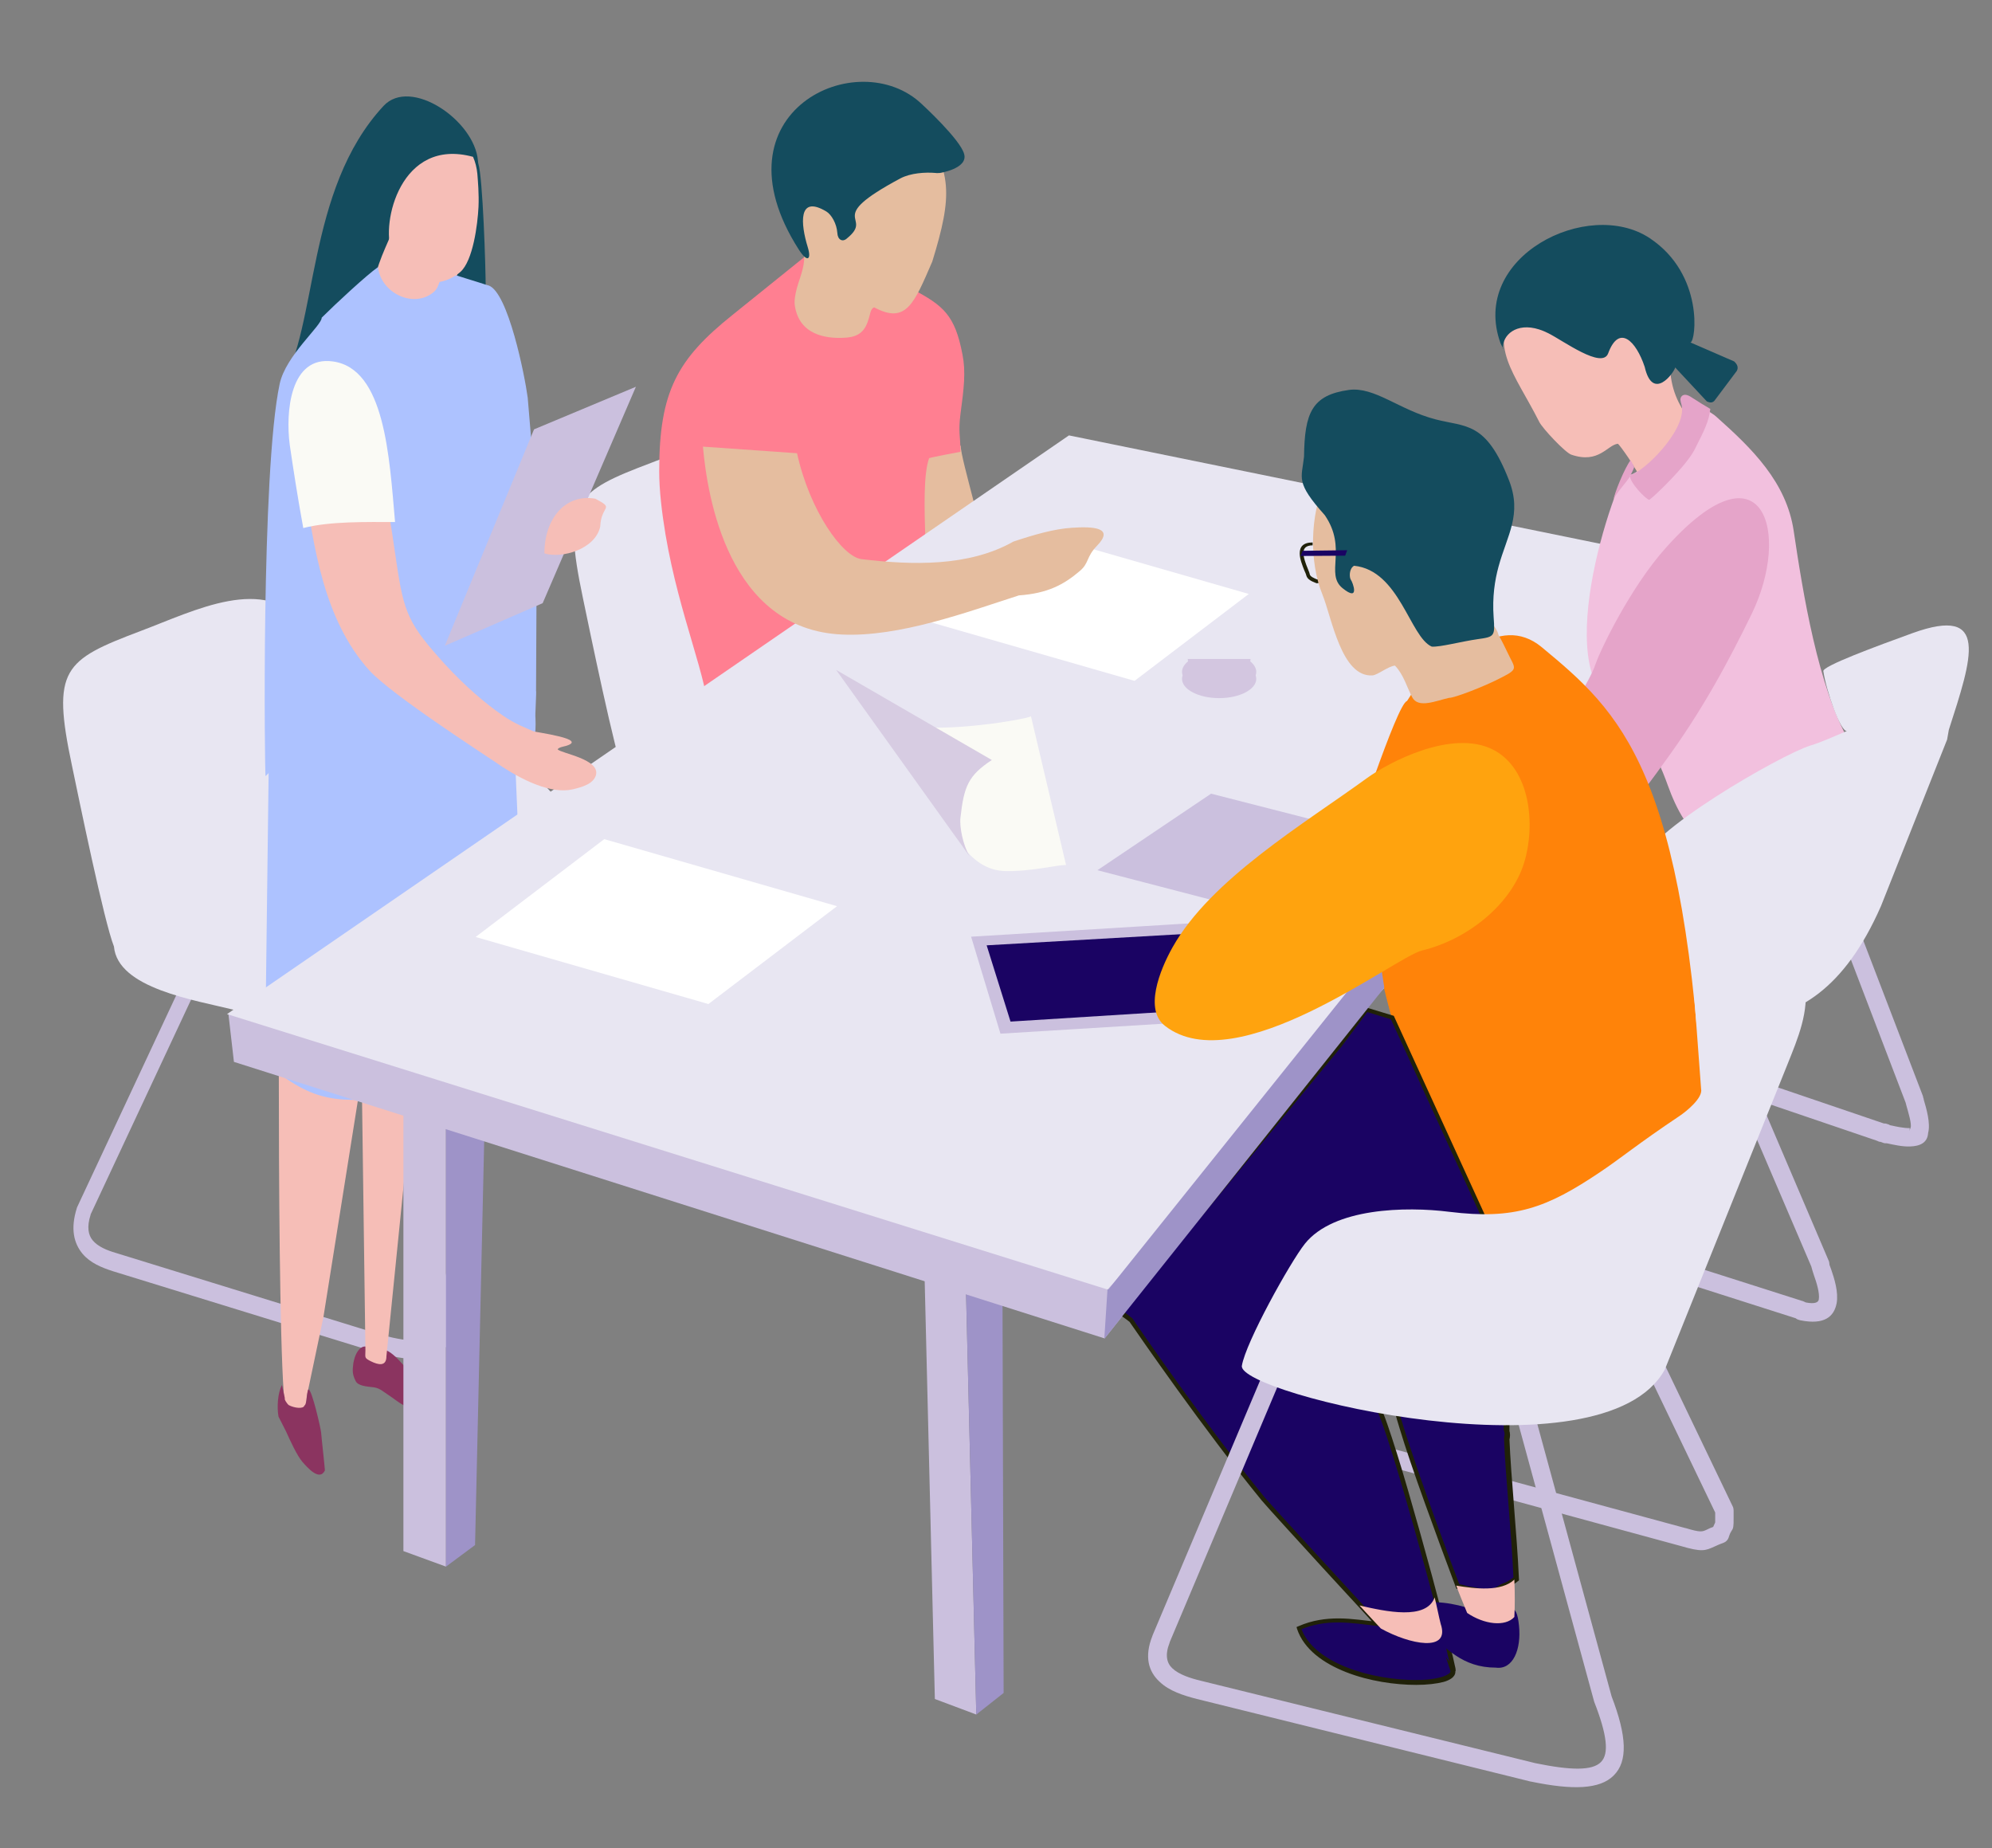 <?xml version="1.0" encoding="utf-8"?>
<!-- Generator: Adobe Illustrator 24.2.3, SVG Export Plug-In . SVG Version: 6.00 Build 0)  -->
<svg version="1.1" id="Layer_1" xmlns="http://www.w3.org/2000/svg" xmlns:xlink="http://www.w3.org/1999/xlink" x="0px" y="0px"
	 viewBox="0 0 692.3 642.3" style="enable-background:new 0 0 692.3 642.3;" xml:space="preserve">
<rect x="0" y="0" width="692.3" height="642.3" fill="#808080" stroke="none"/>
<style type="text/css">
	.st0{fill:#F7DFFD;}
	.st1{fill-rule:evenodd;clip-rule:evenodd;fill:#E8E6F2;}
	.st2{fill-rule:evenodd;clip-rule:evenodd;fill:#E5BD9F;}
	.st3{fill-rule:evenodd;clip-rule:evenodd;fill:#FF7F91;}
	.st4{fill:#CBC0DE;}
	.st5{fill-rule:evenodd;clip-rule:evenodd;fill:#8B3460;}
	.st6{fill-rule:evenodd;clip-rule:evenodd;fill:#F6BEB7;}
	.st7{fill-rule:evenodd;clip-rule:evenodd;fill:#ADC2FF;}
	.st8{fill-rule:evenodd;clip-rule:evenodd;fill:#CBC0DE;}
	.st9{fill-rule:evenodd;clip-rule:evenodd;fill:#9E93C8;}
	.st10{fill-rule:evenodd;clip-rule:evenodd;fill:#144C5E;}
	.st11{fill:#202109;}
	.st12{fill-rule:evenodd;clip-rule:evenodd;fill:#FFFFFF;}
	.st13{fill-rule:evenodd;clip-rule:evenodd;fill:#F2C0DE;}
	.st14{fill-rule:evenodd;clip-rule:evenodd;fill:#E5A4C9;}
	.st15{fill-rule:evenodd;clip-rule:evenodd;fill:#FF8309;}
	.st16{fill-rule:evenodd;clip-rule:evenodd;fill:#1A0363;}
	.st17{fill-rule:evenodd;clip-rule:evenodd;fill:#FFA30E;}
	.st18{fill-rule:evenodd;clip-rule:evenodd;fill:#FAFAF5;}
	.st19{fill-rule:evenodd;clip-rule:evenodd;fill:#D7CCE2;}
	.st20{fill-rule:evenodd;clip-rule:evenodd;fill:#D3C6E0;}
</style>
<path class="st0" d="M262.6,184.4c-15.6,0-35.7,12.3-56.7,28c27.7,87.7,90.8,107.6,173,107.6c7.1,0,14.4-0.2,21.9-0.4
	c-11.3-11.5-21.3-23-29.9-34.4c-17.4-23-60.9-72.5-83.2-88.4l-11.6-8.3C272.1,185.7,267.6,184.4,262.6,184.4"/>
<path class="st1" d="M394.6,244.9l-57.3-63.3c-6.2-0.2-6.7,1.5-19.9,0.5c-15.8-1.2-23.4-10-32.7-21.9l-1.2-1.6
	c-13.7-17.7-38.2-4.9-57.1,2.2c-26.7,10.1-30.9,13.2-23.9,46.6c2.4,11.5,11.2,54.4,14.6,62.9c1.3,14.5,28,18.6,42.5,22.2l2.7,0.7
	c10.1,2.6,11.5,4.8,26.5,7.5c33.3,6,49.8,1.4,76.7-23.7c10.1-9.4,11.4-16.4,25-27.9C391.8,248.1,393.5,246.1,394.6,244.9z"/>
<path class="st2" d="M320.3,212l-4-56.5l17.6-0.6c-0.1,4.5,9.2,33.8,9.9,45c0.3,4.7,6.8,34.2,0.1,34c-7.6-0.2-15.5,5.2-20.4-2.8
	C322.3,229.9,319.2,213.9,320.3,212z"/>
<path class="st3" d="M254.5,109.5l31.4-25.3l31,16.2c11.1,5.8,15,9.2,17.6,22.8c1.2,6.1,0.5,11.7-0.7,20.7c-0.8,6.3,0,7.7,0,13.1
	c-0.2,0-10.5,2-10.9,2.2c-4,11.5,1.5,46.4-3,52.4c-9.4,12.5-27.4,16.8-41.7,21.6c-3.7,1.3-25.4,41.9-28.9,35.6
	c-6.3-11.3-3-5.2-3-19.4c0-13-10.1-34.8-15-63.6c-1.3-7.9-2.2-15.4-2.2-22.1C229.1,136,235.4,124.8,254.5,109.5z"/>
<path class="st4" d="M123.8,325.1c-0.4-1.7,0.4-3.5,1.8-3.9c1.4-0.5,2.8,0.5,3.1,2.2l25.6,117.3c4.2,13.8,4.6,22.6,0.6,27.5
	c-3.8,4.8-11.4,5.1-22.9,2.1h-0.1l-92.8-28.6c-3.7-1.2-7.7-2.8-10.4-6c-3-3.6-4.3-8.6-2-15.9l0.1-0.3l42.1-90
	c0.5-1.6,2.1-2.4,3.3-1.7c1.3,0.7,1.9,2.6,1.4,4.2l-42.1,90v0.1c-1.4,4.3-0.8,7.1,0.7,8.9c1.8,2.2,5,3.5,8.1,4.4L133,464
	c9.7,2.5,15.8,2.7,18.2-0.4c2.3-2.9,1.7-9.5-1.8-20.8l-0.1-0.3L123.8,325.1z"/>
<path class="st5" d="M133.3,469l-6.4-1.1c-2.1,0-3.4,2.8-3.8,4.5c-0.1,0.5-0.2,0.7-0.3,1.3c-0.3,2.5-0.4,3.7,0.7,6l0.1,0.2
	c0.8,1.7,3.9,1.9,5.5,2.1c2.8,0.2,3.6,1.3,5.8,2.7c2,1.3,3.3,2.5,5.5,3.7c2.6,1.3,7.6,1.9,9.9-0.6c0.3-0.4-2.2-3.8-3.4-5.2
	C144,479.3,137.2,469.3,133.3,469z"/>
<path class="st6" d="M106.6,485.3c0.1,7.1-6.6,18.4-8-1.4s-1.7-74-1.7-111c1.3,0.8,10.7-5.8,19.2-3c0.9,0.3,9.4,2.7,9.7,3.6
	l-13.4,84.2L106.6,485.3z"/>
<path class="st6" d="M143.9,376l-18.1,4.5l1.2,88.7c0,2.6-0.5,2.6,1.8,3.8c2.6,1.3,5.5,2,5.5-1.7L143.9,376z"/>
<path class="st1" d="M217,303.4l-57.4-63.3c-6.2-0.2-6.7,1.5-19.9,0.5c-15.8-1.3-23.4-10-32.6-21.9l-1.2-1.6
	c-13.7-17.7-38.2-4.9-57.1,2.2C22.1,229.4,17.9,232.5,25,266c2.4,11.5,11.2,54.4,14.6,62.9c1.3,14.6,28,18.6,42.5,22.2l2.7,0.7
	c10.1,2.5,11.5,4.8,26.5,7.5c33.3,6,49.8,1.5,76.7-23.7c10.1-9.4,11.4-16.4,25-27.9C214.2,306.7,215.9,304.7,217,303.4z"/>
<path class="st7" d="M177.7,233l-83.9,0.2l-1.7,136.2c18.1,14.4,24.3,13.6,48.3,11.9c20.2-1.5,18.9-3.1,34.8-9
	c4.4-0.4,6.5-3.6,8.2-5.1L177.7,233z"/>
<path class="st4" d="M637.5,318.4c-0.6-1.7,0.2-3.5,1.9-4.1s3.5,0.2,4.1,1.9l24.8,64.7l0.1,0.5c0.1,0.3,0.2,0.5,0.2,0.8
	c0.9,3,2.4,8.2,1.5,11.5c-0.2,3.4-2.8,4.6-6.3,4.7c-2.6,0.1-5.7-0.6-8-1.1c-0.5,0-1,0-1.4-0.2l-0.8-0.3c-0.5,0-0.9-0.2-1.3-0.4
	l-43.8-14.9c-1.7-0.6-2.6-2.4-2-4.1s2.4-2.6,4.1-2l44.1,15c0.4,0,0.7,0,1.2,0.2c0.4,0.1,0.7,0.2,0.9,0.4c1.9,0.4,4.9,1.1,6.9,1
	c0,0,0,0.6,0,1.1c0-0.4,0.1-0.8,0.3-1.2c0.5-1.2-0.8-5.4-1.5-7.9l-0.2-0.8L637.5,318.4z"/>
<polygon class="st8" points="320.6,413.6 335,419 339.3,595.8 324.9,590.4 "/>
<polygon class="st9" points="348.3,411.5 335,419 339.3,595.8 348.8,588.3 "/>
<path class="st10" d="M171.6,114.2l-2.8-13.9c0-7.3-1-38.8-2.6-43.6l-0.1-0.9c-1.2-14-23.4-29.1-32.8-19
	c-27.2,29.3-22.6,76.6-35.8,97.8c-2.4,3.8-0.5,20.1-0.5,20.3C104.7,157.3,162.3,119.7,171.6,114.2z"/>
<polygon class="st8" points="140.2,362.2 155,367.6 155,544.4 140.2,539 "/>
<polygon class="st9" points="169.1,360.1 155,367.6 155,544.4 165.1,536.9 "/>
<polygon class="st8" points="103.2,339.4 79.4,352.5 81.3,369 383.9,465.1 400.9,443.7 "/>
<polygon class="st1" points="612.2,200.4 371.5,151.3 78.9,352.4 384.9,448.1 "/>
<path class="st11" d="M456.3,189.5c-2.5,0-3.3,1.1-3.3,2.6c0,1.7,0.8,3.8,1.5,5.5c0.3,0.8,0.6,1.4,0.7,2c0.2,0.8,1.5,1.3,2.4,1.7
	l3.7,0.6l-3.6,0.8l-0.6-0.2c-1.2-0.5-2.7-1.1-3.1-2.5c-0.1-0.5-0.4-1.1-0.7-1.8c-0.7-1.8-1.6-4-1.6-5.9c0-2.2,1.1-3.8,4.5-3.8v1
	H456.3z"/>
<polygon class="st12" points="362,185.7 434,206.4 394.3,236.6 322.3,215.9 "/>
<path class="st13" d="M587.8,139.5c-1.8,1.6-0.4-1.3-1.6-0.3c0,6.4-14.1,24.7-19.7,25.8c0,0.1-0.7,0,1.9-6.4
	c-4.6,0.7-29.8,70-8.5,85.6c9.8,7.2,15.5,16.8,19.8,28.9c2.6,7.2,7.6,18,15.1,19.6c16.1,3.3,35.4-1.6,50.7-9.9
	c6-3.3,2.1-16.7-2.1-23.9l-0.6-1c-11-19.2-16.2-51.8-19.4-73.3c-2.5-17.1-14.6-28.8-26.7-39.6C594.9,143.2,589.4,140.6,587.8,139.5z
	"/>
<path class="st14" d="M579,190.3c-12.3,13.7-22.7,35.3-24.5,40.5c-3.9,12.1-33.5,47-3.5,53.1c13.2,2.7,21.2-10.5,27.5-19.1
	c13.2-18,22.3-35.1,30.3-51.5C622.5,185.1,612.9,152.4,579,190.3z"/>
<path class="st1" d="M558.4,359.4l11.7-58.9c1.2-10.9,48.8-38.2,59-41.4c4.3-1.3,8.2-3.2,12.8-5.1c-2.2,0.5-7.2-13.9-8.2-20.7
	c-0.8-1.7,18.9-8.9,31-13.3c26.9-9.7,20.7,8.5,12.6,33.6l-0.6,3.4l-23,57.9C627.9,373.6,589.2,348.2,558.4,359.4z"/>
<path class="st6" d="M564.3,99.3l-37.6,6.1c-9.5,15.4-0.6,23.7,8.3,41.3c1.2,2.3,9,10.6,11.1,11.3c9.6,3.3,12.5-3.4,16.2-3.8
	c0.6,0.6,2,2.5,2.4,3.1c2.9,4,7.6,12.2,8.1,13.4c2.1-3.1,9.6-7.7,16.4-16.6c4.4-5.8-8.8-9.7-8.8-27.7c0-8,1.7-11.3-0.8-20
	c-0.9-3.2-1.9-3.5-2-3.9C575.5,102.3,564.5,92.9,564.3,99.3z"/>
<path class="st14" d="M584.5,141.2c1.4,8.4-13.2,22.9-18,23.9c-0.5,2.3,5.7,8.6,6.7,8.6c2.1-1.5,12.9-11.9,15.7-17.4
	c3.8-7.4,5-10.1,5.5-14.2c-1.9-1.1-4-2.4-6.8-4.2c-2-1.3-3.2-0.6-3.5,0.4C583.8,139.2,584.4,140.4,584.5,141.2z M566.6,165.3
	c0.4-0.9,1.5-2.8,1.3-3.2l-1.2-2.2c-2,2.6-5.8,11.7-6,14.1C561,171.9,565.9,167,566.6,165.3z"/>
<path class="st10" d="M522.4,121.1c-0.3-0.7-0.7-1.3-0.9-1.8c-10.9-30.1,30.5-50.8,51.9-36.5c18.9,12.6,16,35.9,14.1,36.2l15.2,6.6
	c1.2,1.1,1.5,2.2,0.9,3.3l-7.8,10.4c-0.9,0.9-1.8,0.5-2.6,0.2l-11-11.8c-0.4,1.8-7.8,12-10.6-0.2c-3-9-8.9-15-12.7-4.7
	c-2.1,5.6-15.6-4.4-20.8-7c-8.9-4.5-14.6-0.8-15.6,3.5c-0.2,0.6-0.2,1.3-0.3,1.8L522.4,121.1z"/>
<path class="st15" d="M489,243.6l3.8-5.9l20.3-13c7.3-4.7,15.3-5.9,22.6,0.1c27.4,22.7,50.3,42.5,56.3,166.1
	c0.4,7.1-13.2,49.3-13.2,49.6c-13.1,3.4-34.7,4.3-54.9,0.7l-40.1-87.5c-0.4-0.1-3.5-13.4-4-15.1c-5.2-15.6-16.5-29.7-12.2-40
	C469.8,293.1,485.5,244.4,489,243.6z M506.5,436.6c-20.8-7.5-34.6-16-30.5-40l24.3,35.1L506.5,436.6z"/>
<path class="st4" d="M573.3,478.2c-0.8-1.6-0.1-3.5,1.5-4.3s3.5-0.1,4.3,1.5l23.1,48.1c0.2,0.4,0.3,0.9,0.3,1.4l0,0
	c0,3.2,0,1.9,0,2.4c0,1.7,0,2.5-0.1,3.1c-0.1,0.8-0.3,1.1-0.7,1.7l0,0c-0.2,0.3-0.5,0.8-0.9,2.1c-0.3,1-1.1,1.7-2,2
	c-1.2,0.4-2.2,0.9-2.9,1.2c-3.3,1.5-4.4,2-11.9-0.2l-102.5-27.9c-1.7-0.5-2.7-2.2-2.2-3.9c0.5-1.7,2.2-2.7,3.9-2.2L585.7,531l0,0
	h0.1c5.3,1.6,5.8,1.3,7.5,0.5c0.6-0.3,1.2-0.6,2.1-0.9c0.3-0.8,0.6-1.2,0.7-1.6c0-0.3,0-0.8,0-1.7c0-1.2,0-1.3,0-1.7L573.3,478.2z"
	/>
<path class="st16" d="M525.2,432.8c-2.1-0.4-4-1-5.9-1.9l-35.4-77.2l-9-2.8l-9.4,12.5l0,0l-76.1,92.5c0.9,0.8,1.8,1.5,2.6,2.1
	c0.3,0.2,0.6,0.4,0.9,0.7c3.6,5.2,25.9,37.6,46,62.1c3.9,4.8,39.4,42.9,39.6,43.5c-8.4-0.9-17.4-2.7-27.2,1.5
	c7.1,21.1,55.8,22.1,53.4,14.5c1.7,2.3-20.6-81.4-26-91.3l-4.4-1.6c3.5-2.3,6.9-3.1,10.2-1.2c0.5,7.1,12.9,40.8,22,65.1
	c1.4,0.2,3.2,0.9,5.2,1.1c3.3,0.4,6.2,1.9,9.8-0.7c1.4-1,2.5-0.7,4.9-2.6l0.5-0.4c-0.7-16-2.8-35.5-3.3-48.7c0.3-1,0.3-2-0.1-3
	c-0.1-4.6,0.1-8.1,0.7-10.1l-15,0.5h-0.1c-10.3-3.4-23.6-3.9-32.3-4.8c-24.4-2.5-28.4-12.3-23.1-26.2c3.7-9.6,16.8-16.1,27.7-17.5
	c9.8-1.2,21.1,1,29,0.8l20.4,16.3l-10.2-22.2C521.6,432.5,523.6,431.3,525.2,432.8z"/>
<path class="st11" d="M525.2,432.8l0.1-0.8c-2-0.4-3.9-1-5.8-1.8l-0.3,0.7l0.7-0.3L484.4,353l-9.9-3l-9.7,12.9l0.6,0.5v-0.8l0,0H465
	L388.3,456l0.6,0.5c0.9,0.8,1.8,1.5,2.7,2.1c0.3,0.2,0.6,0.5,0.9,0.7l0.5-0.6l-0.6,0.4c3.6,5.2,25.9,37.6,46,62.2
	c2,2.4,11.8,13.1,21.2,23.4c4.7,5.1,9.3,10.1,12.7,13.8c1.7,1.9,3.1,3.4,4.1,4.5c0.5,0.6,0.9,1,1.2,1.3l0.3,0.4l0.1,0.1l0,0l0,0l0,0
	l0,0l0,0l0.6-0.4l-0.6,0.3l0.1,0.1l0.6-0.4l-0.6,0.3l0.7-0.3l0.1-0.8c-4.4-0.4-8.9-1.2-13.7-1.2c-4.4,0-9.1,0.6-13.9,2.7l-0.7,0.3
	l0.2,0.7c2.4,7.1,9.2,11.9,17.1,15s17,4.4,24.3,4.4c3.8,0,7-0.4,9.4-1c1.2-0.3,2.2-0.8,2.9-1.3c0.7-0.5,1.3-1.3,1.3-2.2
	c0-0.3,0-0.5-0.1-0.8l-0.7,0.2l-0.6,0.5l0.2,0.2c0.1,0.1,0.2,0.2,0.5,0.2s0.5-0.2,0.6-0.3l0.2-0.4v-0.2c0-0.4-0.1-0.9-0.3-1.7
	c-1.2-5.8-6.4-26-12-45.9c-2.8-9.9-5.6-19.8-8.1-27.7c-2.5-7.9-4.5-13.9-5.8-16.3l-0.1-0.3l-4.7-1.7l-0.3,0.7l0.4,0.7
	c2.1-1.4,4.1-2.1,6-2.1c1.2,0,2.3,0.3,3.4,0.9l0.4-0.7l-0.8,0.1c0.1,1.9,1,5.4,2.4,9.9c4.1,13.7,12.8,37.2,19.6,55.4l0.2,0.4
	l0.4,0.1c1.3,0.2,3.1,0.9,5.2,1.1c1.7,0.2,3.5,0.8,5.4,0.8c1.5,0,3.2-0.4,4.9-1.6c0.6-0.4,1.1-0.5,1.9-0.9c0.8-0.3,1.8-0.8,3.1-1.8
	l0,0l0.5-0.4l0.3-0.2v-0.4c-0.7-16-2.8-35.6-3.3-48.7h-0.8l0.8,0.2c0.1-0.5,0.2-1.1,0.2-1.6c0-0.6-0.1-1.2-0.3-1.8l-0.7,0.3h0.8
	c0-0.7,0-1.3,0-1.9c0-3.6,0.2-6.4,0.7-7.9l0.3-1.1l-16,0.6h-0.1v0.8l0.2-0.7c-10.5-3.4-23.8-3.9-32.4-4.8
	c-9.1-0.9-15.3-2.9-19.1-5.6c-3.8-2.7-5.4-6.1-5.4-10.2c0-2.8,0.7-5.9,2-9.3c1.7-4.6,5.8-8.5,10.8-11.4s10.9-4.9,16.2-5.5
	c2.1-0.3,4.2-0.4,6.4-0.4c7.3,0,15,1.1,21.1,1.1c0.5,0,1,0,1.4,0v-0.8l-0.5,0.6l22.9,18.3l-11.5-25.2l-0.7,0.3l0.6,0.5
	c0.6-0.8,1.6-1.4,2.4-1.4c0.4,0,0.7,0.1,1.1,0.5L525.2,432.8l0.1-0.8L525.2,432.8l0.5-0.6c-0.6-0.6-1.4-0.9-2.2-0.9
	c-1.5,0-2.8,1-3.6,2l-0.3,0.4l9,19.7l-18-14.4h-0.3c-0.4,0-0.9,0-1.4,0c-5.9,0-13.6-1.1-21.1-1.1c-2.2,0-4.4,0.1-6.6,0.4
	c-5.6,0.7-11.6,2.7-16.8,5.7c-5.2,3.1-9.5,7.2-11.5,12.2c-1.4,3.5-2.1,6.8-2.1,9.9c0,4.6,1.8,8.6,6,11.5s10.6,4.9,19.8,5.8
	c8.7,0.9,22,1.4,32.1,4.8h0.1h0.3l0,0l15-0.5v-0.8l-0.7-0.2c-0.6,1.8-0.8,4.7-0.8,8.3c0,0.6,0,1.3,0,2v0.1l0.1,0.1
	c0.1,0.4,0.2,0.8,0.2,1.2c0,0.4-0.1,0.8-0.2,1.2v0.1v0.1c0.5,13.2,2.6,32.7,3.3,48.7h0.8l-0.5-0.6l-0.5,0.4l0.5,0.6l-0.5-0.6
	c-1.2,0.9-1.9,1.3-2.6,1.6c-0.7,0.3-1.4,0.5-2.2,1c-1.5,1.1-2.7,1.3-4,1.4c-1.6,0-3.3-0.5-5.2-0.8c-1.9-0.2-3.6-0.9-5.1-1.1
	l-0.1,0.8l0.7-0.3c-4.6-12.1-9.9-26.6-14.2-39c-2.1-6.2-4-11.8-5.4-16.3s-2.2-8-2.3-9.6v-0.4l-0.4-0.2c-1.4-0.8-2.8-1.1-4.2-1.1
	c-2.3,0-4.6,0.9-6.8,2.4l-1.3,0.9l5.9,2.1l0.3-0.7l-0.7,0.4c0.6,1.1,1.5,3.3,2.6,6.4c3.7,10.6,9.6,31,14.5,49.1
	c2.5,9.1,4.7,17.5,6.3,23.9c0.8,3.2,1.5,5.9,1.9,7.9c0.2,1,0.4,1.8,0.5,2.4c0.1,0.6,0.2,1,0.2,1.1h0.4L504,580v0.1h0.4L504,580
	l0.7,0.2l-0.6-0.5L504,580l0.7,0.2l-0.6-0.5l0.6,0.5v-0.8l-0.6,0.3l0.6,0.5v-0.8v0.7l0.5-0.6c-0.1,0-0.2-0.2-0.5-0.2v0.7l0.5-0.6
	l-0.4,0.5l0.5-0.3l-0.1-0.1l-0.4,0.5l0.5-0.3l-2.8-3.9l1.5,4.6l0.1,0.3c0,0.3-0.1,0.6-0.7,1c-0.8,0.6-2.2,1.1-4.2,1.5
	s-4.4,0.6-7.2,0.6c-7.1,0-16-1.3-23.7-4.3s-14.1-7.6-16.2-14l-0.7,0.2l0.3,0.7c4.6-2,9-2.6,13.3-2.6c4.6,0,9.1,0.7,13.5,1.2l1.3,0.1
	l-0.5-1.2l-0.1-0.2c-0.2-0.3-0.9-1-2-2.2c-3.8-4.1-12.3-13.4-20.4-22.2s-15.6-17-17.3-19c-20-24.5-42.4-56.9-45.9-62.1l-0.1-0.1
	l-0.1-0.1c-0.3-0.2-0.7-0.5-0.9-0.7c-0.8-0.6-1.7-1.3-2.6-2.1l-0.5,0.6l0.6,0.5l76.1-92.5l-0.6-0.5v0.8l0,0h0.4l9.3-12.4l8.2,2.5
	l35.3,77.2l0.3,0.1c2,0.9,4,1.5,6.1,1.9l2.6,0.5l-1.9-1.8L525.2,432.8z"/>
<path class="st4" d="M522,473.9c-0.5-1.7,0.5-3.4,2.2-3.9s3.5,0.5,3.9,2.2l32,117.3c5.3,13.8,5.7,22.6,0.7,27.5
	c-4.8,4.8-14.2,5.1-28.7,2.1H532l-116-28.7c-4.7-1.2-9.7-2.8-13-6c-3.8-3.5-5.4-8.6-2.5-15.9l0.1-0.3l38.9-92.2
	c0.7-1.6,2.6-2.4,4.2-1.7c1.6,0.7,2.4,2.6,1.7,4.2l-38.9,92.2v0.1c-1.7,4.3-1,7.1,0.9,8.9c2.3,2.2,6.3,3.5,10.1,4.4l116.1,28.6
	c12.2,2.5,19.8,2.7,22.8-0.4c2.9-2.9,2.1-9.5-2.3-20.8l0,0l-0.1-0.3L522,473.9z"/>
<polygon class="st9" points="479.2,330.9 385.2,448.1 384.9,448 383.8,465.1 383.9,465.1 481.1,343.2 "/>
<path class="st4" d="M605.1,383.1c-0.7-1.6,0.1-3.5,1.7-4.2c1.6-0.7,3.5,0.1,4.2,1.7l24.5,57.4c0.2,0.4,0.3,0.9,0.3,1.4
	c0,0.2,0.3,0.8,0.6,1.7c1.1,3.2,2.6,7.9,1.9,11.8c-0.9,4.6-4.2,7.6-12.6,5.9c-0.8-0.2-1.3-0.4-1.6-0.7l-49.5-15.8
	c-1.7-0.5-2.6-2.3-2.1-4s2.3-2.6,4-2.1l49.9,15.9h0.1c0.5,0.2,0.9,0.4,1.1,0.5c3.1,0.6,4.3,0,4.5-1c0.4-2.2-0.8-6-1.7-8.5
	c-0.4-1.2-0.7-2.2-0.9-3L605.1,383.1z"/>
<polygon class="st8" points="508.7,298.7 492.4,294.1 420.9,275.8 381.4,302.4 482.5,328.7 "/>
<polygon class="st8" points="424.5,321 338.6,326.2 348.3,358.4 439.5,352.8 "/>
<polygon class="st4" points="424.5,321 424.4,320.2 337.5,325.5 347.7,359.2 440.7,353.5 425,320.2 424.4,320.2 424.5,321 
	423.8,321.3 438.3,352 348.9,357.6 339.6,326.9 424.5,321.8 424.5,321 423.8,321.3 "/>
<polygon class="st16" points="417.9,324.2 342.9,328.5 351.2,355 431,350 "/>
<path class="st2" d="M277.4,98.6c0.9-3,2.7-7.1,1.9-11.4c-0.3-1.8-1.5-3.8-2.5-5.4c-4.3-7.8-4.6-30.7,3.6-39.4
	c9-9.6,33.4-6.9,39.1,1c11.5,15.9,11.6,24.5,4.5,47.5c-6.3,14.5-9,21.9-20.2,15.9c-1.4,0.6-1.2,2.2-2.3,5.2
	c-1.5,4.1-4.3,5.3-8.7,5.4c-5.4,0.2-15.2-0.8-16.6-11.5C276.1,105.4,276,103,277.4,98.6z"/>
<path class="st17" d="M529.7,299.8c-4.4,14.3-19.4,26.6-35.5,30.5c-9.3,2.2-64.4,45.6-89.3,26.2c-7.3-5.6-1.9-19.3,2.6-27.3
	c13.3-23.7,45.7-42.9,67.7-58.9c7.2-5.2,29.3-17.1,43.7-9.8C532,267.2,533.7,286.8,529.7,299.8z"/>
<path class="st1" d="M588.4,340.7c6.3-6.2,36.7-11.6,38.8,0.8c1.7,9.9-2.4,19.4-6,28.4l-42.6,106c-21.4,39.1-148.6,8.5-147-1.3
	c1.3-8.1,16.8-36,21.9-42.4c10-12.5,35.1-13,50.2-11.1c22.7,2.8,33.8-1.3,52.4-13.8c6.9-4.6,13.1-9.8,27.6-19.5
	c2.4-1.6,8.2-6.3,7.5-9.4L588.4,340.7z"/>
<path class="st2" d="M511,176.5l-50.7-8.4c-4.9,10.7-5.4,27-0.7,38.5c3.3,8.2,6.6,28.8,17.4,28.1c1.7-0.1,5.5-3.2,7.8-3.4
	c3.1,3.2,4.2,7.7,6,11c2.1,4,8.3,1.2,12.8,0.2c1.7,0.1,12.2-3.9,18.3-7.1c6.1-3.1,4.6-3.1,1.9-8.9c-1.9-4-2.7-5.3-3-5.8
	c-0.8-3.6-3.9-3.5-5.1-14.9l-0.4-1.3C514.5,198.2,517,173.5,511,176.5z"/>
<path class="st10" d="M453.2,158.7c0.2-15.2,2.7-21.4,15.6-23.2c8.9-1.2,17.4,6.9,30,10.2c10.7,2.8,17.6,0.6,25.6,21.1
	c4.7,12-0.6,19.1-3.6,30.1c-1.3,4.8-2.2,10.5-1.7,17.6c0.5,6.6,0.3,6.8-5.5,7.6c-5.7,0.8-13,2.8-16,2.6c-7.6-3.3-11.2-26.5-27-28.1
	c-1.8,1-1.7,4.1-1.1,4.9c0.6,0.8,3.3,7.9-2.9,2.9c-6.2-5,1.8-13.8-6.2-25.4C450.1,167.5,452.4,166.3,453.2,158.7z"/>
<polygon class="st16" points="452,193.2 467.5,193.1 468.2,191.2 452.7,191.4 "/>
<path class="st16" d="M514.8,561.1c-6.4-5.2-35.2-8.1-19.4,5.4c7.2,6.1,12.7,13,24.5,13c5.9,0.8,8.9-6.3,8-14.7
	C527,556.4,525,558.2,514.8,561.1z"/>
<path class="st6" d="M160.4,92.4l-24.8-10.2c-1.6,3.9-7.2,15.1-4.7,18.8c3.5,5.3,19.4,9.4,24.9,3C157.7,101.7,157.6,96.9,160.4,92.4
	z"/>
<path class="st7" d="M186.3,240l0.3-63.7l-3.2-38.1c-1-7.6-6.8-36.7-13.6-39l-0.4-0.1c-3.6-1.2-12.1-3.7-14.3-4.6
	c-2.9,2.2-2,5.1-4.5,7.1c-7.2,5.8-18.4-0.1-19.2-8.8c-3.9,2.7-14.9,12.9-19.6,17.6c0.1,2.7-12.5,13.1-14.6,23
	c-6.5,30.3-5.2,136.9-4.9,136.3c8.9-8.4,9.9-18.2,17.2-29.1c1.1-1.7,1.8-1.6,2.6-3.7c2.6,12.4,20.5,59,60.5,32.7
	c10.4-6.8,14-7.7,13.5-20.2C185.9,249.2,186.5,240.1,186.3,240z"/>
<path class="st6" d="M116,140.7c14.2-2.2,18.4,32.1,21.8,54.8c2.6,17.7,4.2,21.4,16.9,35.4c6.8,7.4,14,13.6,20,17.7
	c4.6,3.2,8.1,4.3,10.6,5.5c0.9,0.4,19.4,2.7,11.4,5.1c-0.7,0.2-2.6,0.5-2.9,1.2c1.2,1.4,14.9,3.4,13.3,9c-0.9,3-4.7,4.1-8.1,4.9
	c-7.4,1.7-17.6-3.1-26.3-9.1c-4.5-3.1-36.7-23.8-44.4-32.3c-15.7-17.5-19.3-42.6-22.6-65.5C104.1,156.9,101.4,142.9,116,140.7z"/>
<path class="st18" d="M115.7,125.6c18.1,2.5,19.6,33.1,21.6,55.8c-9.8,0-22.7-0.3-31.9,2.1c-1.9-10.3-3.5-20.7-4.7-28.9
	C99.2,143.2,100.8,123.5,115.7,125.6z"/>
<path class="st5" d="M99,485.9l-1-4.6c-1.5,2.6-1.8,7.9-1.2,11c0,0.1,2.2,4.2,2.6,5.1c1.3,2.9,3.8,8.4,5.7,10.6
	c1.6,1.8,5.9,6.9,7.8,3c0.1-0.2-1.2-11.6-1.3-13.2c-0.1-1.3-3.2-15-4.4-15c-0.7,0.9-0.5,5.3-1.4,5.6c-0.3,1.3-3.5,0.9-5.4-0.1
	C99.8,487.9,98.7,486.2,99,485.9z"/>
<polygon class="st8" points="188.6,209.6 154.6,224.4 185.6,149.2 221,134.4 "/>
<path class="st6" d="M206.9,173.3c-10.3-1.8-17.7,6.8-17.7,19c6.2,1.9,17.7-1.5,19.4-9.3C208.9,175.4,213.9,177,206.9,173.3z"/>
<path class="st6" d="M136.1,87.2l0.4,2.6c0.2,0.5,0.4,1.4,1,1.6c3.8,8.2,15.7,9,22.5,3.1c4.4-3.9,6-16.5,6.3-22.6
	c0.2-4.5-0.2-8.9-0.4-11.5c-0.2-2.1-0.7-4.1-1.5-5.9C139.1,47.6,132.4,77.7,136.1,87.2z"/>
<path class="st6" d="M472.5,557.9c2.3,2.6,6.2,6.7,7.4,8c10.1,5.6,24.2,8.4,20.8-1.6c-0.7-2.7-1.3-6-2.1-9.2
	C495.7,563.1,481.6,560,472.5,557.9z"/>
<path class="st6" d="M509.9,560.5c5.9,4,13.2,4.9,16.4,1.4c0.2-3.8,0.2-8.2,0-13c-4.5,4.3-13.6,3.2-20.2,2.1
	C507.1,553.8,508.9,558,509.9,560.5z"/>
<path class="st2" d="M277,157.5l-32.7-2.3c1.5,17,8.7,63.6,48.4,65.3c19.9,0.9,43.4-7.8,61.4-13.6c9.9-0.7,15.6-3.7,21.2-8.5
	c3.3-2.8,2.1-4.8,6-8.8c6.1-6.3-1.3-6.7-8.8-6.2c-6.2,0.4-13.1,2.4-20.3,4.8c-15.6,8.8-35.2,8.2-52.8,6.1
	C292.8,193.5,281.4,177.5,277,157.5z"/>
<polygon class="st12" points="210,291.6 290.9,314.9 246.2,348.9 165.3,325.6 "/>
<path class="st18" d="M325.7,277.6l-3.8-24.8c7.5,0.3,15.6-0.4,23.4-1.4c1.7-0.2,12.1-1.8,13-2.5l12.2,51.7
	c-2.4-0.2-12,2.3-21.1,2.1C336.3,302.4,330.3,287.7,325.7,277.6z"/>
<path class="st19" d="M290.6,232.8l54.1,31.3c-8.2,5.4-9.7,9.2-10.9,20c-0.4,3.2,0.9,9.7,3.2,13.5L290.6,232.8z"/>
<path class="st20" d="M434.6,229c0,0.3,0,0.5-0.1,0.8c1.3,1.1,2.1,2.3,2.1,3.7c0,0.4-0.1,0.8-0.2,1.2c0.1,0.4,0.2,0.8,0.2,1.2
	c0,3.7-5.8,6.7-12.9,6.7s-12.9-3-12.9-6.7c0-0.4,0.1-0.8,0.2-1.2c-0.1-0.4-0.2-0.8-0.2-1.2c0-1.4,0.8-2.6,2.1-3.7
	c-0.1-0.3-0.1-0.5-0.1-0.8"/>
<path class="st10" d="M335.1,53.6c-1.2-5-14.6-17.3-14.6-17.3l0,0c-22.2-21.4-73.5,2.6-42.9,50.4c3,4.7,4.5,3.6,3.1-0.9
	c-2.4-7.8-3.5-18.3,6.5-12.3c1.8,1.1,3.6,4.3,3.8,7.4c0.1,2.4,1.8,3.4,3.4,1.9c9.6-7.8-8.6-6.3,18.5-20.8c3.6-1.9,8.7-2.2,12.2-1.9
	c0.6,0.1,1.2,0,1.6,0l0,0C326.7,60.1,336.4,58.6,335.1,53.6z"/>
</svg>
